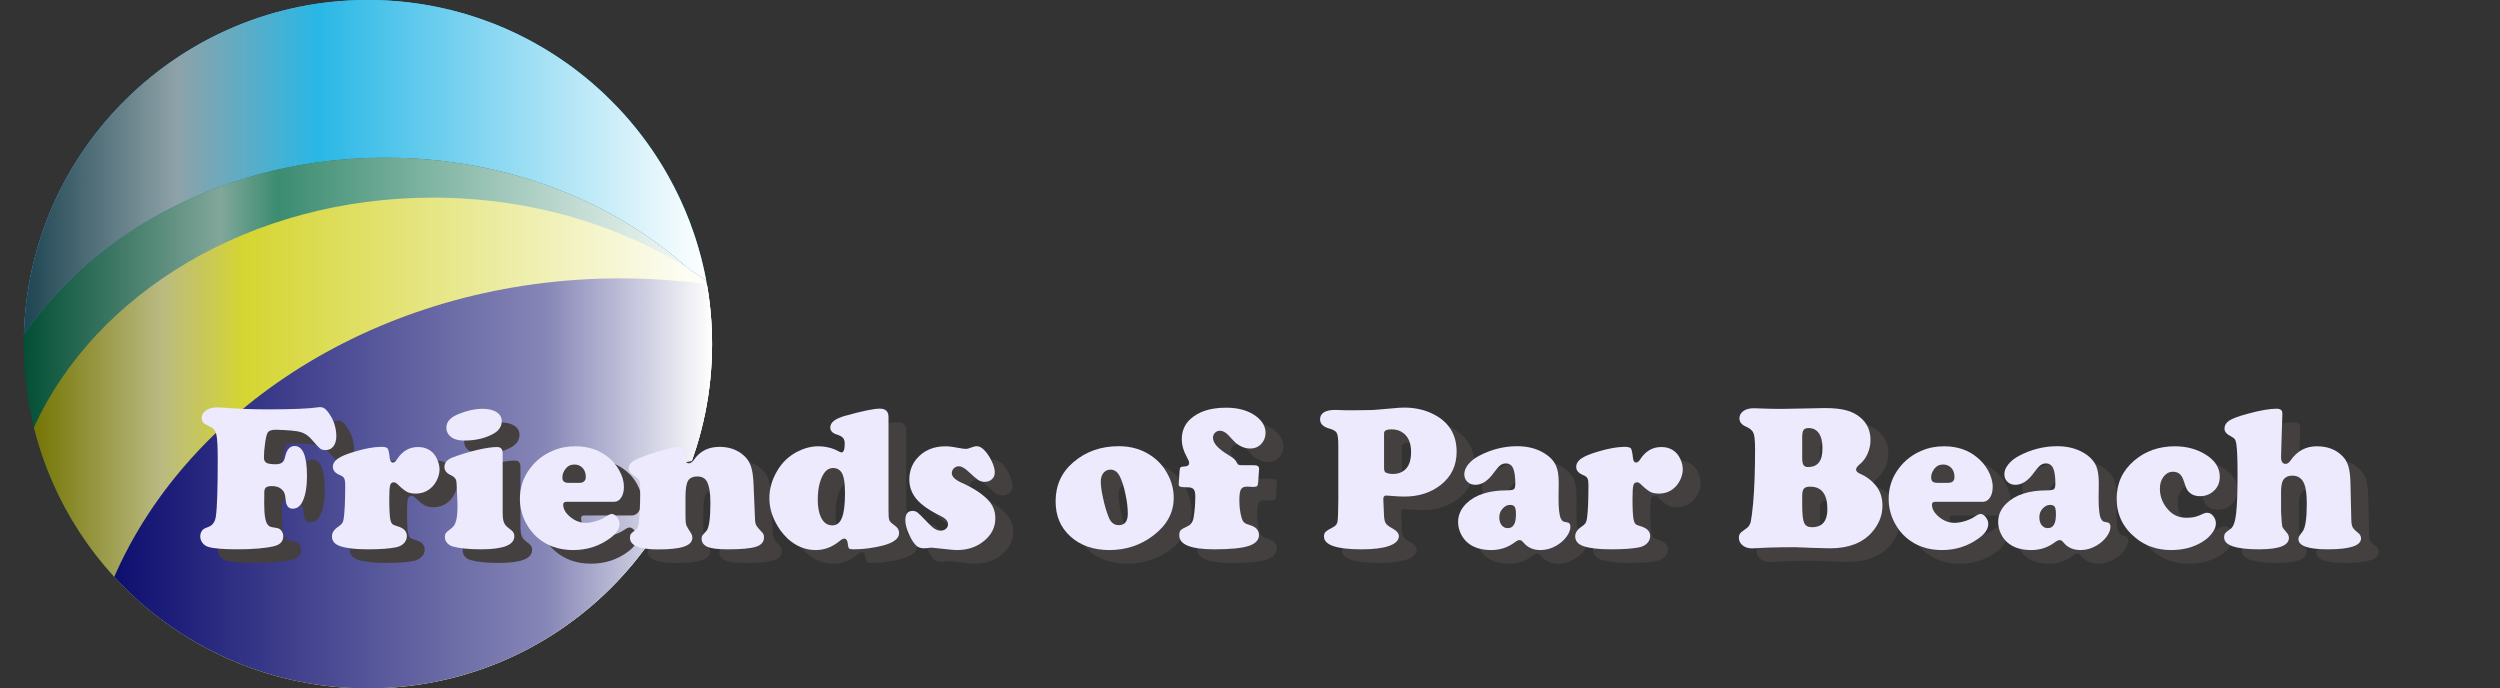 <svg xmlns="http://www.w3.org/2000/svg" width="902.43" height="248.48" viewBox="0 0 27006 7436" shape-rendering="geometricPrecision" image-rendering="optimizeQuality" fill-rule="evenodd" clip-rule="evenodd"><rect x="0" y="0" width="27006" height="7436" fill="#333333" stroke="none"/><defs><linearGradient id="3" gradientUnits="userSpaceOnUse" x1="257.64" x2="7628.69"><stop stop-color="#1e4552"/><stop offset=".224" stop-color="#8ea2a8"/><stop offset=".431" stop-color="#29b7e6"/><stop offset="1" stop-color="#fff"/></linearGradient><linearGradient id="2" gradientUnits="userSpaceOnUse" x1="1234.25" x2="7692.47"><stop stop-color="#0e0e70"/><stop offset=".722" stop-color="#8686b7"/><stop offset="1" stop-color="#fff"/></linearGradient><linearGradient id="0" gradientUnits="userSpaceOnUse" x1="256.29" x2="7692.47"><stop stop-color="#034f36"/><stop offset=".286" stop-color="#81a79a"/><stop offset=".369" stop-color="#3b8c71"/><stop offset="1" stop-color="#fff"/></linearGradient><linearGradient id="1" gradientUnits="userSpaceOnUse" x1="366.03" x2="7692.47"><stop stop-color="#757505"/><stop offset=".188" stop-color="#baba82"/><stop offset=".31" stop-color="#d5d532"/><stop offset="1" stop-color="#fff"/></linearGradient></defs><path d="m0 3165v-1 1m0-2l2-8-2 8m62-264h1-1m1 0v-1 1m0 0v-1 1m2-9v-1 1m1-5v-1 1m2-5v-1 1m0-2v-1 1m0-1h1-1m1 0v-1 1m-2 6v1-1m0 1h-1 1m-4 12v1-1m23-78v-1 1m1-3v-1 1m2-7v-1 1m1-5v-1 1m1-4h1-1m1 0v-1 1m0-1v-1 1m1-4v-1 1m-2 7v1-1m-2 8h-1 1m-1 0v1-1m-1 4v1-1m0 2l-1 1 1-1m28-90v-1 1m6-20h1-1m1 0v-1 1m0-1v-1 1m-1 1c-1 5-3 10-4 14l4-14m-6 21l-1 1 1-1m34-100v-1 1m0-1v-1 1m0-1h1-1m1 0v-1 1m1-3v-1 1m1-3v-1 1m-7 18v1-1m-1 4v1-1m0 1l-1 1 1-1m-1 1v1-1m30-79v-1 1m0-1v-1 1m1-4l1-1-1 1m1-2v-1 1m1-3v-1 1m1-2v-1 1m2-5v-1 1m4-11v-1 1m0-1l1-1-1 1m0 2l-1 1v1l1-2m-1 3l-1 1 1-1m-3 7l-1 2 1-2m-3 7v1-1m0 1l-1 1h1v-1m-2 4v1-1m0 1v1-1m0 1h-1 1m32-81v-1 1m0-1v-1 1m3-7v-1 1m0-1v-1 1m0-1h1-1m2-4v-1 1m1-2v-1 1m0-1h1-1m1 0v-1 1m0-2l1-1-1 1m4-8v-1 1m0-1v-1 1m-7 17v1-1m-1 4h-1 1m-1 1v1-1m-1 1v1-1m0 1v1-1m0 1l-1 1 1-1m35-83v-1h1v-1l-1 2m5-12v-1 1m1-1v-1 1m0-1v-1 1m0-1h1v-1l-1 1m1-2h1-1m1 0v-1 1m0-1v-1 1m1-2v-1 1m0-1v-1 1m0-1h1-1m1 0v-1 1m0-1v-1 1m0-1h1-1m1 0v-1 1m0-1v-1 1m-3 6v1-1m29-62v-1 1m4-8v-1 1m0-1v-1 1m1-2v-1 1m0-1l1-1-1 1m1-1v-1 1m3-7v-1 1m2-4v-1 1m-3 5v1-1m-5 12v1-1m0 1h-1 1m-1 0v1-1m0 1v1-1m0 1h-1 1m-1 0v1-1m50-101v-1 1m-12 23l-1 3 1-3m37-71v-1 1m3-7h1-1m1-1v-1 1m4-8v-1 1m0-1h1-1m1 0v-1 1m0-1v-1 1m2-4l1-1-1 1m1-1v-1 1m0-1l1-1-1 1m1-2l1-1-1 1m1-2h1-1m1 0v-1 1m0-1v-1 1m0-1h1-1m1 0v-1 1m-7 13h-1 1m-2 4h-1 1m-1 0v1-1m0 1v1-1m38-69v-1 1m4-9h1-1m1-1v-1 1m0-1h1-1m1-1v-1 1m0-1h1-1m5-7v-1 1m2-5h1-1m1 0v-1 1m1-2v-1 1m0-1l1-1-1 1m-2 3v1-1m-1 3l-1 1 1-1m-2 4h-1 1m-1 1v1-1m0 1h-1 1m-1 2h-1 1m-1 0v1-1m-3 6v1-1m0 1h-1 1m-1 0v1-1m0 1l-1 1 1-1m-1 1v1-1m0 1l-1 1 1-1m53-93h1-1m1 0v-1 1m3-7h1-1m1 0v-1 1m0-1l1-1-1 1m-9 16l-1 1 1-1m-2 2v1-1m-1 2v1-1m-2 3v1-1m42-69l1-1-1 1m9-14l1-1-1 1m1-1v-1 1m4-7v-1 1m0-1h1-1m2-1h-1 1m-4 6h-1 1m-1 1v1-1m0 1h-1 1m-3 3v1-1m-1 2v1-1m-1 2v1-1m-2 2v1-1m0 2h-1 1m-1 0v1-1m-1 2v1-1m49-76v-1 1m0-1h1-1m1 0v-1 1m1-2v-1 1m0-1h1-1m1-1v-1 1m1-1v-1 1m1-1v-1 1m0-1v-1 1m1-1v-1 1m0-1l1-1-1 1m1-1v-1 1m3-5h1-1m1 0v-1 1m0-1v-1 1m1-1v-1 1m1-1v-1 1m0-1v-1h1v-1l-1 2m2-2v-1 1m0-1l1-1-1 1m1-1v-1 1m0-1l1-1-1 1m30-43v-1 1m0-1l1-1-1 1m1-1v-1 1m0-1h1-1m1 0v-1 1m0-1h1-1m1 0v-1 1m0-1v-1 1m0-1h1-1m1 0v-1 1m2-4h1-1m1 0v-1 1m1-3h1-1m1 0v-1h1-1v1m1-1v-1 1m0-2h1-1m1 0v-1 1m0-1h1-1m1 0v-1 1m1-2v-1 1m1-2v-1 1m0-1h1-1m2-1v-1 1m1-2v-1 1m0-1l1-1v1h-1m35-49h1-1m1 0v-1 1m4-6l-1 1 1-1m0 0v-1h1l-1 1m4-6h1-1m1 0v-1 1m0-1l1-1v-1h1v-1h1l-3 3m3-3v-1 1m2-4l1-1-1 1m1-1v-1 1m0-1h1-1m1 0v-1 1m1-2v-1 1m0-1h1-1m1 0v-1 1m0-1h1-1m1 0v-1 1m0-1l1-1-1 1m-11 16h-1v1l1-1m-1 1l-1 1 1-1m-4 5l-1 1 1-1m-1 1v1l-1 1 1-2m-1 3h-1 1m68-91v-1 1m0-1h1-1m1 0v-1 1m0-1l1-1-1 1m1-1v-1 1m0-1h1-1m1 0v-1 1m0-1l1-1-1 1m1-1l1-1-1 1m1-1v-1 1m-12 15v1-1m-2 3v1-1m-1 2h-1 1m-1 1h-1 1m51-66h1v-1l-1 1m2-3h1l1-1-2 1m3-2v-1 1m1-2l1-1-1 1m2-2v-1 1m10-13v1-1m-1 1v1-1m-3 4v1-1m0 1h-1 1m-2 1v1-1m-1 1v1l-1 1 1-2m-1 2v1-1m-1 1l-1 1 1-1m-1 2l-1 1 1-1m-5 5l-1 1 1-1m-1 3h-1 1m-2 1v1-1m0 1h-1 1m-2 3h-1 1m60-74l-1 1v1l1-2m5-5v-1 1m2-3v-1 1m0-1h1-1m3-2v-1 1m1-2v-1 1m2-2v-1 1m0-1h1-1m1-1h1-1m2-2l1-1-1 1m1-1v-1 1m0-1h1-1m-19 23v1-1m60-69v-1h1l-1 1m8-9h-1 1m0 0v-1h1l-1 1m1-1v-1h1l-1 1m2-2v-1h1l-1 1m8-9v-1 1m0-1h1-1m-1 2h-1 1m-1 0v1-1m-1 2l-1 1 1-1m-1 1l-1 1 1-1m-2 3h-1 1m-3 2v1-1m-3 4l-1 1 1-1m-1 1l-1 1 1-1m-1 1v1-1m0 1h-1 1m-1 1h-1 1m-1 1h-1 1m-1 1h-1 1m-1 0v1-1m-1 2l-1 1 1-1m-3 4h-1 1m64-71v-1 1m4-5h1-1m4-4l1-1-1 1m1-1l1-1-1 1m7-8h1-1m1 0v-1 1m1-1h-1 1m-5 5h-1 1m-1 1h-1 1m-1 0v1-1m0 1h-1 1m-1 0v1-1m-3 4l-1 1 1-1m-1 1l-1 1 1-1m-6 7h-1 1m-1 0v1-1m0 1h-1 1m54-58h1-1m1 0v-1 1m0-1h1-1m1 0v-1 1m0-1h1-1m1 0v-1 1m2-2v-1 1m2-3h1-1m2-2h1-1m1 0v-1 1m0-1h1-1m1 0v-1 1m1-2h1-1m1-1l1-1-1 1m1-1h1-1m2-1v-1 1m1-2l1-1-1 1m2-2h1v-1 1h-1m2-2l-1 1 1-1m1-1l1-1-1 1m1-1l1-1-1 1m2-2l1-1-1 1m1-1l1-1-1 1m-19 20h-1 1m54-55l1-1-1 1m1-1l1-1-1 1m1-1l1-1-1 1m1-1l1-1-1 1m1-1h1-1m1 0v-1 1m12-13h1-1m5-4h-1v1h-1v1l2-2m-5 5h-1 1m-3 2l-1 1 1-1m-1 1v1-1m-1 1v1-1m0 1h-1 1m-1 1h-1 1m-1 1h-1 1m-2 1l-1 1 1-1m56-54h1-1m1 0v-1 1m0-1h1v-1l-1 1m1-1h1-1m3-2v-1 1m0-1h1-1m1 0v-1 1m2-2l1-1-1 1m2-2h-1 1m0 0l1-1-1 1m1-1l1-1-1 1m3-3h1v-1l-1 1m1-1h1-1m3-2v-1 1m0-1h1-1m1 0v-1 1m7-7l1-1-1 1m3-2v-1 1m1-2v1-1m-1 2h-1 1m-1 0v1-1m-3 3l-1 1 1-1m-1 1l-1 1 1-1m-1 1h-1 1m-2 1v1-1m-1 1v1-1m-2 3h-1 1m-1 0v1-1m0 1h-1v1l1-1m-4 3v1-1m0 1h-1 1m-4 3l-1 1 1-1m57-52v-1 1m0-1h1-1m1 0l1-1-1 1m3-2v-1l-1 1h1m0-1h1-1m1 0v-1 1m0-1h1v-1l-1 1m2-1l1-1v-1l-1 2m2-2l1-1-1 1m1-1l1-1-1 1m1-1l1-1-1 1m1-1l1-1-1 1m2-2h1-1m1-1h1-1m1 0v-1h1v-1l-1 1v1m1-2h1-1m3-2v-1 1m2-2h1-1m2-2h1-1m1 0v-1 1m0-1h1-1m1-1h1-1m-6 6l-1 1 1-1m-21 19h-1 1m67-59l1-1-1 1m5-4v-1h1l-1 1m10-9l1-1v1h-1m1-1h1-1m1 0v-1 1m0-1l3-2-3 2m3-2l1-1-1 1m1-1l2-2-2 2m2-2h1-1m1 0l2-2-2 2m4-3v-1 1m45-38h1-1m1 0v-1 1m0-1h1-1m1 0v-1 1m0-1h1-1m1-1h1-1m1 0v-1 1m2-2h1-1m1 0v-1 1m0-1h1-1m1 0l1-1-1 1m1-2h1-1m1 0l1-1-1 1m2-2h1-1m1 0l1-1-1 1m1-1l2-2-2 2m2-2h1v-1h1l-2 1m3-2l1-1-1 1m1-1l1-1-1 1m1-1h1-1m45-35v-1 1m3-3h1-1m3-2h1-1m1-1h1-1m1 0v-1 1m1-1v-1 1m3-2v-1h1v-1l-1 2m7-6h1-1m1-1h1-1m1-1h1-1m1 0l1-1-1 1m5-4l1-1-1 1m1-1l1-1-1 1m44-33h1-1m1-1h1-1m4-3h1-1m1 0l1-1-1 1m2-1v-1 1m1-1v-1 1m6-5h1-1m2-1l1-1-1 1m1-1h1-1m1 0v-1 1m1-1v-1h1l1-1h1l-3 2m-17 12l-1 1 1-1m66-47v-1 1m3-2v-1 1m1-1l1-1-1 1m1-1h1-1m1-1h1-1m1 0v-1 1m0-1h1-1m1 0h1-1m1 0l1-1h-1v1m1-1v-1 1m0-1h1-1m1 0h1-1m1-1h1-1m1-1h1-1m1 0l1-1-1 1m1-1h1-1m1 0v-1 1m1-2h1-1m1 0h1-1m1 0v-1 1m0-1h1-1m1 0v-1 1m2-2h1-1m8-5l1-1-1 1m-1 1h-1 1m-5 3h-1 1m48-33h1-1m1 0v-1 1m0-1h1-1m1 0h1-1m1 0v-1 1m0-1h1-1m1 0v-1 1m0-1h1-1m23-14h-1 1m-2 1h-1 1m-7 4v1h-1l-1 1 2-2m58-38h1-1m1 0h1-1m2-1l1-1-1 1m2-2h1-1m2 0v-1 1m0-1h1-1m3-2h1-1m1 0h1-1m1-1h1-1m1 0l1-1-1 1m1-1h1-1m1-1h1-1m4-2l1-1-1 1m1-1h1-1m1 0l1-1-1 1m1-1h1-1m1-1h1-1m8-4v-1 1m0-1h1-1m1 0l1-1-1 1m-27 17h-1 1m146-88h1-1m1 0v-1 1m0-1h1-1m1 0h1-1m1 0v-1 1m0-1h1-1m1 0v-1 1m0-1h1-1m1 0h1-1m1 0l1-1-1 1m1-1h1-1m1 0v-1 1m0-1h1-1m1 0h1-1m1 0v-1 1m0-1h1-1m5-3v1-1m7-3l1-1-1 1m11-7v1-1m-3 2l-1 1 1-1m-5 3h-1 1m-1 0v1-1m0 1h-1 1m-2 1h-1 1m-5 3h-1 1m62-35h1-1m1 0l1-1-1 1m2-1l1-1-1 1m3-2h1-1m1 0v-1 1m0-1h1-1m5-2h1-1m1 0v-1 1m0-1h1-1m1 0l1-1-1 1m1-1h1-1m1 0l1-1-1 1m1-1h1-1m1 0l1-1-1 1m4-2v-1 1m0-1h1-1m7-3h1v-1l-1 1m1-1h1-1m1 0h1-1m1 0v-1 1m0-1h1-1m-10 6h-1 1m-1 0l-1 1 1-1m57-29l1-1-1 1m1-1h1-1m1 0l1-1-1 1m1-1h1-1m1 0v-1 1m0-1h1-1m1 0h1-1m1 0v-1 1m0-1h1-1m1 0h1-1m1 0v-1 1m0-1h1-1m1 0h1-1m1 0v-1 1m0-1h1-1m17-8h-1 1m-1 1h-1 1m-4 1v1-1m0 1h-1l-1 1h-1-1l4-1m-7 3h-1 1m68-33h1-1m1 0v-1 1m14-7l1-1-1 1m2-1h1-1m1 0v-1 1m2-2h1-1m5-2h1-1m1 0l1-1-1 1m8-4h1-1m1 0v-1 1m-4 1v1-1m-3 2h-1 1m-3 1h-1 1m-3 1v1-1m-5 3h-1 1m-6 2v1-1m-1 1l-1 1 1-1m-7 4h-1 1m74-35h1-1m1 0h1-1m1 0v-1 1m0-1h1-1m1 0h1-1m1 0v-1 1m4-2l1-1-1 1m11-5h1-1m1-1h1-1m2 0v-1 1m0-1h1-1m3-1h1-1m2-1h1-1m7-3h1-1m-3 2h-1 1m-2 0v1-1m0 1h-1 1m-15 6h-1 1m-1 1h-1-1 2m-8 3h-1 1m161-67l1-1-1 1m1-1h1-1m1 0h1-1m1 0v-1 1m0-1h1-1m8-2v-1h1l-1 1m7-3l1-1-1 1m1-1h1-1m10-3v-1 1m0-1h1-1m1 0h1-1m5-2h1-1m0 0l-1 1 1-1m-2 1h-1 1m-11 4h-1 1m77-28v-1 1m0-1h1-1m20-6v-1 1m0-1h1-1m1 0h1-1m-2 1h-1 1m-1 0l-1 1 1-1m-10 4h-1 1m-8 3h-1 1m-2 0l-1 1 1-1m-2 1h-1 1m-1 0v1-1m-1 1h-1 1m81-28v-1 1m1-1h1-1m1 0h1-1m2-1h1-1m2 0l1-1-1 1m3-1l1-1-1 1m1-1h1-1m1 0h1-1m3-1h1-1m2-1h1-1m1 0h1-1m4-1l1-1-1 1m1-1h1-1m13-4h1-1m0 0l-1 1 1-1m-6 2h-1 1m-1 0v1-1m-3 1v1-1m-1 1h-1 1m-5 1v1-1m77-24h1-1m13-4h1-1m9-3h1-1m1 0h1-1m1 0h1-1m1 0l1-1-1 1m1-1h1-1m1 0h1-1m1 0h1-1m1 0v-1 1m0-1h1-1m-7 3h-1 1m-7 2h-1 1m-3 1h-1 1m-6 1h-1 1m-2 1h-1 1m-2 1h-1 1m-4 1h-1 1m-3 0v1h-1-1l2-1m80-23h1-1m1 0h1-1m1 0v-1 1m0-1h1-1m2 0h1-1m4-1h1-1m21-6h-1 1m-2 1h-1 1m-9 2h-1 1m-2 1h-1 1m-2 0h-1 1m-2 1h-1 1m-2 0h-1 1m-3 1h-1l-1 1 2-1m80-21h1-1m1 0v-1 1m0-1h1-1m3 0h1-1m1 0v-1 1m0-1h1-1m10-2l-4 1 4-1m-4 1h-1 1m-7 2h-1 1m-1 0h-1 1m89-21v-1 1m0-1h1-1m14-3v1-1m-10 3h-1 1m-1 0h-1 1m-4 1h-1 1m104-22h-1 1m878-68h1-1m9 0h1 1 3l2 1-7-1m9 1h1 1 1 1-6 2m10 0h1-1m-1 0h-1 1m-1 0h-1 1m-1 0h-1 1m-21-1h-1 1m-1 0h-1 1m69 4h1-1m1 0h1-1m1 0h1-1m1 0h1-1m1 0h1 1 1 1 1 1-6m20 1h1 1-3 1m9 1h-1 1m11 0h1-1m1 0h1-1m1 0v1-1m-14 0l-1-1 1 1m-1-1h-1 1m-1 0h-1 1m-1 0h-2 2m-7 0l-12-1 12 1m69 5h1-1m1 0h1-1m1 0h1-1m1 0h1-1m1 0h1-1m1 0l1 1-1-1m1 1h1-1m1 0h1-1m4 0h1-1m1 0h1-1m2 0h1-1m2 0h1-1m1 0v1-1m0 1h1-1m10 0h-1 1m-1 0h-1 1m-3 0h-1 1m161 18h1-1m1 0h1 1-1-1m5 1h1-1m1 0h1-1m7 1h1-1m1 0h1-1m1 0h1-1m3 1h1-1m3 0h1-1m1 0h1-1m1 0h1-1m1 0v1-1m0 1h1-1m1 0h1-1m3 0h-1 1m-11-1v-1 1m-6-1h-1 1m-7-1h-1 1m-5-1h-1 1m-4 0v-1 1m80 11h1-1m1 0h1-1m1 0h1-1m2 1h1-1m3 0l3 1v-1 1l-3-1m13 2h1-1m-4 0v-1 1m-5-1h-1 1m-7-1h-1 1m300 59l1 1-1-1m1 1h1-1m2 0h1-1m8 2h1-1m1 0l1 1-1-1m3 1h1-1m3 1h1-1m1 0h1-1m2 1h1 1-2m15 3h1-1m1 0v1-1m-5-1h-1 1m-1 0h-1 1m-1 0h-1 1m-1 0l-1-1h1v1m-1-1l-3-1 3 1m-7-1l-1-1 1 1m-4-1v-1 1m-8-2l-1-1 1 1m-2-1h-1 1m-4-1h-1 1m76 19v1-1m0 1h1-1m7 1l1 1-1-1m10 3h1-1m11 3h1-1m2 0v1-1m4 2h1 1-1-1m2 0h1-1m2 1h1 1-2m-15-4l-1-1 1 1m-6-2h-1 1m-1 0h-1 1m-1-1h-1 1m-2 0h-1 1m-2-1h-1 1m-1 0h-1 1m-1 0h-1 1m-2-1h-1 1m-3 0l-1-1 1 1m79 21v1-1m0 1h1-1m1 0h1-1m1 0h1-1m1 0v1-1m0 1h1-1m1 0h1-1m1 0h1-1m1 0l1 1-1-1m8 3h1-1m16 4l1 1-1-1m6 2l1 1-1-1m6 2h1-1m1 0l1 1-1-1m-8-2h-1 1m-2-1h-1 1m-1 0h-1 1m-8-2h-1 1m-2-1h-1 1m-2 0v-1 1m0-1h-1 1m-1 0h-1 1m-1 0h-1 1m-1 0l-1-1 1 1m-3-1h-1 1m-1 0v-1 1m-3-1l-1-1 1 1m80 24h1-1m1 0l1 1-1-1m13 4v1-1m0 1h1-1m1 0h1-1m12 4h1-1m-4-2h-1 1m-4-1h-1 1m-2 0v-1 1m-5-2h-1 1m-3-1h-1 1m-5-2h-1 1m-8-2h-1 1m92 30l1 1-1-1m8 3h1-1m16 6h1-1m1 0h1-1m-4-1h-1 1m-1-1h-1 1m-3-1h-1 1m-2-1h-1 1m-2 0h-1 1m-1 0v-1 1m0-1h-1 1m-2 0h-1 1m-3-1h-1 1m-3-1l-1-1 1 1m-2-1h-1 1m-1 0l-1-1 1 1m-3-1l-1-1 1 1m-3-2h-1 1m426 178l1 1-1-1m7 4h1-1m3 1h1v1h1l1 1h1l1 1h1 1v1h1 1v1h1 1v1h1l1 1h1 1v1h1l-16-8m17 9h1l1 1-2-1m2 1h1-1m1 0h1-1m2 1h1-1m0 0h-1 1m-5-2v-1h-1l1 1m-17-9h-1 1m-1 0l-1-1 1 1m-3-2h-1 1m74 38h1-1m2 1h1-1m4 2h1-1m1 0v1-1m0 1h1-1m4 1v1-1m1 1l1 1-1-1m2 1h1-1m1 0v1-1m1 1l1 1-1-1m1 1h1-1m1 0l1 1-1-1m1 1h1-1m1 0l1 1-1-1m1 1h1-1m1 0l1 1h-1v-1m3 2h1-1m2 1h1-1m1 0v1-1m-3-1h-1v-1h-1l2 1m65 35v1-1m8 5h1-1m1 0v1-1m0 1h1-1m1 0h1-1m1 0v1-1m0 1h1-1m-9-6h-1-1 2m-12-6h-1 1m75 42v1-1m12 8h1-1m0 0v-1 1m0-1h-1 1m-1 0h-1 1m-10-6h-1 1m-1-1h-1 1m-1 0h-1 1m-1-1h-1 1m-1 0l-1-1 1 1m-2-1l-1-1 1 1m-2-1v-1 1m116 70l1 1-1-1m1 1h1-1m2 1h1-1m2 1l1 1-1-1m1 1h1-1m1 0v1-1m2 1v1-1m1 2h1-1m2 1h1-1m6 3v1-1m0 1h1-1m3 1v1-1m0 1h1-1m1 0l1 1-1-1m10 6l1 1h-1v-1m1 1h1-1m1 0v1-1m0 1h1-1m1 0l1 1-1-1m1 1h1-1m-7-5h-1 1m-11-7h-1 1m-1 0l-1-1 1 1m-1-1h-1 1m-1-1h-1 1m-1 0l-1-1 1 1m-4-2v-1 1m130 86h1v1h1v1l-2-2m3 2l1 1-1-1m2 1v1-1m2 2h1-1m2 1l1 1-1-1m3 2l1 1-1-1m2 1v1-1m-15-9v-1 1m-1-1v-1 1m-3-2v-1 1m67 47v1-1m2 1v1-1m0 1h1-1m1 0v1-1m2 1v1-1m1 1v1-1m1 1l1 1-1-1m7 6h1-1m1 0l1 1-1-1m2 1v1-1m3 2v1-1m1 1v1-1m0 1h1-1m52 38v1-1m1 2h1-1m3 2h1-1m1 0v1-1m0 1h1-1m1 1h1-1m1 0h1-1m1 1h1-1m1 0v1-1m1 1v1-1m0 1h1-1m2 1l1 1-1-1m2 1v1-1m0 1h1-1m-12-9v-1 1m-3-3l-1-1 1 1m-1-1h-1 1m-1 0v-1 1m-1-2h-1 1m-1-1h-1 1m69 55h1-1m1 0v1-1m0 1h1-1m1 0v1-1m0 1h1-1m2 1l1 1-1-1m3 3h1-1m4 3h1-1m4 3h1-1m1 0v1-1m-5-4h-1 1m-2-1h-1 1m-9-7v-1 1m62 50v1-1m5 4v1-1m1 1v1-1m5 5l-1-1 1 1m-9-8h-1v-1l1 1m59 51h1-1m2 1v1-1m0 1h1-1m1 0l1 1h-1v-1m1 2h1-1m1 0l1 1-1-1m8 7h-1v-1l1 1m-2-1v-1h-1v-1l1 2m-2-2v-1h-1 1v1m40 35v1-1m0 1h1-1m1 0v1-1m0 1h1-1m1 0v1-1m0 1h1-1m20 18v-1 1m-1-2h-1 1m-1-1h-1 1m-7-6h-1 1m-1-1h-1 1m-2-1v-1 1m-1-1v-1 1m-3-3" fill="#74787a"/><path d="m7629 3030c-62-43-125-85-189-125-823-741-1987-1203-3278-1203-1666 0-3121 770-3904 1917 52-2008 1696-3619 3716-3619 1819 0 3332 1305 3655 3030" fill="#3cf"/><path d="m7629 3030c-62-43-125-85-189-125-823-741-1987-1203-3278-1203-1666 0-3121 770-3904 1917 4-154 17-305 39-454 1-3 1-6 2-9 3-26 8-51 12-76 1-5 2-10 3-15 4-23 8-45 12-68 2-7 3-15 5-23 4-21 9-43 14-64 2-9 3-17 5-25 5-21 10-41 15-62 2-9 4-18 7-27 5-20 10-39 15-59 3-9 6-19 8-29 6-19 11-38 17-56 3-11 6-21 9-31 6-18 11-36 17-54 4-11 7-22 11-33 6-17 12-34 18-52 4-11 8-22 12-33 6-17 12-34 19-51 4-11 8-22 12-33 7-17 14-33 20-49 5-12 9-23 14-35 7-16 14-32 21-48 5-11 10-23 15-34 7-16 14-31 21-47 6-11 11-23 17-34 7-16 14-31 22-46 6-12 11-23 17-35 8-15 16-30 23-45 6-11 12-22 18-34 8-15 17-29 25-44 6-11 12-22 19-33 8-15 17-30 25-44 7-11 13-22 20-33 8-15 17-29 26-43 7-11 13-22 20-33 9-14 18-28 28-42 7-11 14-22 21-32 9-14 18-28 28-41 7-11 15-22 22-33 10-13 19-26 29-39 7-11 15-22 23-33 10-13 20-26 29-39 8-10 17-21 25-31 10-13 20-26 30-38 8-11 17-21 25-32 10-12 20-24 30-36 9-11 18-21 27-32 10-12 21-24 31-36 9-10 18-20 27-30 11-12 22-24 32-35 10-10 19-20 28-30 11-12 22-23 33-35 9-9 19-19 29-29 11-11 22-22 33-33 10-10 20-20 30-29 11-11 22-22 34-33 10-9 20-19 30-28 11-10 23-21 35-32 10-9 20-18 31-27 12-10 23-20 35-31 11-9 22-18 33-27 11-10 23-20 35-29 11-9 22-18 33-27 12-9 24-19 36-28 11-9 23-18 34-27 12-9 24-18 36-27 12-8 24-17 36-25 12-9 24-18 36-27 12-8 24-16 36-24 12-9 25-17 38-26 12-8 24-16 36-24 13-8 25-16 38-24 12-8 25-16 37-23 13-8 26-16 39-24 12-8 25-15 37-22 13-8 26-16 39-23 13-7 26-15 39-22 13-7 26-14 39-21 13-7 26-14 40-21 13-7 26-14 39-21 14-6 27-13 40-19 14-7 27-14 41-20 13-6 27-13 40-19 14-6 27-12 41-19 14-6 27-12 41-18 14-6 27-12 41-17 14-6 28-12 42-18 14-5 28-11 41-16 15-6 29-11 43-16 14-6 28-11 42-16 14-5 29-10 43-15 14-5 28-10 42-15 15-5 30-9 45-14 13-5 27-9 41-13 15-5 30-9 45-14 14-4 28-8 43-12 15-4 30-8 45-12 14-4 28-8 42-12 16-4 32-7 47-11 14-4 28-7 42-10 16-4 32-7 47-10 15-4 29-7 43-10 15-3 31-6 46-8 15-3 30-6 45-9 16-3 32-5 48-8 14-2 28-5 42-7 17-2 34-4 50-7 15-2 29-4 43-6 17-2 34-4 51-5 14-2 27-4 41-5 18-2 36-3 55-5 13-1 26-2 39-3 17-2 35-3 53-4 14-1 27-2 41-2 19-1 38-2 58-2 12-1 24-1 36-2 32-1 64-1 95-1 31 0 61 0 91 1 10 0 20 1 30 1 20 1 40 1 61 2 11 1 23 2 35 2 18 1 36 3 55 4 12 1 24 2 37 3 17 1 35 3 52 4 13 2 25 3 38 4 17 2 35 4 52 6 12 2 24 3 36 5 19 2 37 5 55 7 11 2 22 4 33 5 20 3 40 7 60 10 9 2 18 3 28 5 28 5 57 10 85 16 6 1 12 3 18 4 22 5 45 10 67 15 11 2 22 5 33 8 18 4 35 8 52 12 12 3 24 7 36 10 16 4 32 8 48 13 13 3 25 7 38 10 15 5 30 9 46 14 12 4 24 8 37 12 15 4 31 10 46 15 12 4 24 8 36 12 16 5 31 10 46 16 12 4 24 8 36 13 16 6 33 12 49 18 11 4 21 8 31 12 26 10 51 21 77 32 11 4 21 9 32 13 15 7 31 14 46 21 12 5 25 11 37 17 13 6 27 12 40 18 13 6 25 13 38 19 13 6 26 13 38 19 13 6 26 13 39 20 12 6 24 12 36 19 13 7 26 14 39 21 12 6 24 13 35 20 13 7 26 14 39 22 11 6 22 13 33 19 14 8 27 16 40 24 9 6 18 11 27 17 33 20 65 41 98 63 4 2 8 5 12 8 14 10 29 20 43 30 9 6 17 11 26 17 14 10 27 20 41 30 9 7 18 13 27 19 13 11 27 21 40 31 9 7 17 13 26 20 13 10 27 21 40 32 8 6 17 12 25 19 13 11 27 22 41 34 7 6 14 12 21 17 14 13 28 25 42 37 6 5 11 9 16 14 72 63 141 130 208 199 3 3 7 6 10 10 14 15 29 30 43 45 5 5 9 10 14 15 14 15 27 30 41 45l14 16c13 15 27 31 40 46l12 15c14 16 28 33 41 49l9 11c80 99 156 203 226 311l1 2c13 20 26 40 39 61l5 8c12 20 24 40 36 60l6 10c12 20 24 41 35 61l4 7c90 160 168 327 234 500l1 4c9 24 18 48 26 72l2 5c9 24 17 49 25 73l1 2c50 153 91 311 121 472" fill="url(#3)"/><path d="m4162 1702c1400 0 2650 543 3479 1396 34 201 51 409 51 620 0 2054-1664 3718-3718 3718-2053 0-3718-1664-3718-3718 0-33 1-66 2-100 783-1146 2238-1916 3904-1916" fill="url(#0)"/><path d="m4675 2135c1124 0 2154 336 2954 895 41 223 63 453 63 688 0 2054-1664 3718-3718 3718-1743 0-3206-1200-3608-2819 662-1451 2342-2482 4309-2482" fill="url(#1)"/><path d="m6703 3007c318 0 629 21 933 63 37 210 56 427 56 648 0 2054-1664 3718-3718 3718-1084 0-2060-464-2740-1205 822-1882 2960-3224 5469-3224" fill="url(#2)"/><g fill-rule="nonzero"><g fill="#454040"><path d="m3173 4789c-51 0-82 13-93 38-9 19-18 56-25 112-8 55-12 106-12 151 0 27 9 46 27 56 17 10 50 16 98 16 32 0 56-6 71-18 16-12 27-31 32-59 17-80 51-120 103-120 89 0 134 107 134 320 0 135-19 235-58 298-24 39-56 58-97 58-43 0-68-28-74-86-4-37-8-64-14-79-5-16-16-30-31-44-24-22-59-34-105-34-33 0-55 6-67 18-12 11-17 34-15 67 0 5-1 39-1 101 0 127 13 204 39 232 9 11 18 18 27 21 9 3 33 8 72 14 19 3 35 12 48 29 13 17 20 36 20 59 0 56-33 92-99 108-95 22-228 34-400 34-151 0-254-9-311-27-26-7-47-22-63-43-16-22-24-45-24-70 0-32 12-59 35-78 6-5 26-14 60-28 41-16 66-53 74-112 13-89 20-294 20-614 0-138-5-228-15-269-9-41-32-69-69-85-36-16-60-30-72-42-11-12-16-30-16-52 0-33 15-59 47-81 31-21 70-32 116-32 29 0 72 2 128 6 119 10 262 15 428 15 265 0 443-8 536-22 12-2 21-3 28-3 25 0 50 15 73 44 65 82 97 173 97 272 0 45-11 82-32 109-21 26-49 40-83 40-26 0-45-5-58-15-13-11-47-46-101-108-33-38-73-63-119-74-46-12-133-20-259-23"/><path d="m4309 4974c39 0 62 5 71 17 8 10 16 46 22 105 4 32 15 48 34 48 15 0 29-11 42-32 58-91 135-137 229-137 66 0 121 22 163 65 21 21 37 48 51 82 13 32 19 65 19 95 0 35-8 70-24 106-16 36-37 66-62 89-47 45-104 67-172 67-38 0-69-6-94-20-25-13-58-39-99-79-16-16-30-24-43-24-20 0-34 12-40 35-6 23-9 71-9 145 0 110 4 186 12 226 5 22 12 37 21 46 9 8 29 16 59 25 66 20 99 54 99 103 0 30-11 56-32 78-22 23-50 37-85 45-70 15-173 22-309 22-129 0-227-12-295-34-59-21-89-56-89-106 0-38 21-72 65-102 21-14 36-27 44-38 8-11 14-27 17-47 11-66 17-189 17-369 0-33-3-57-11-71-7-14-22-26-44-34-52-21-77-50-77-89 0-35 18-65 53-90 36-25 96-51 180-76 113-33 208-50 287-51"/><path d="m5622 5043v637c0 50 4 87 14 110 9 24 27 45 55 65 23 16 38 30 45 41 8 11 12 26 12 44 0 94-119 141-358 141-129 0-231-10-306-31-26-7-46-20-62-38-16-18-24-39-24-63 0-19 4-35 12-46 9-10 29-28 62-52 22-17 39-45 48-82 10-38 14-95 14-170 0-24-1-70-5-136-3-66-5-104-7-115-4-30-25-53-61-69-45-20-68-49-68-88 0-46 30-80 89-103 82-32 169-58 263-80 93-22 165-33 217-33 40 0 60 23 60 68m-217-480c64 0 114 12 151 36 37 24 56 55 56 96 0 56-28 100-84 133-89 52-197 78-324 78-53 0-95-10-127-31-42-26-63-62-63-109 0-63 45-112 135-148 91-37 176-55 256-55"/><path d="m6825 5568h-515c-22 0-33 10-33 30 0 47 25 92 77 134 51 42 107 63 166 63 35 0 74-7 116-20 43-14 79-31 106-50 25-18 45-27 59-27 19 0 38 12 56 36 18 23 28 47 28 72 0 52-33 103-99 152-116 87-250 131-402 131-153 0-282-45-386-134-50-44-92-97-125-159-43-83-64-169-64-261 0-123 37-233 111-331 64-85 146-148 246-189 74-32 155-48 242-48 139 0 257 40 354 119 49 39 88 86 118 140 35 61 52 121 52 180 0 47-10 86-30 117-19 30-45 45-77 45m-486-205h111c46 0 70-22 70-65 0-39-12-71-34-96-23-25-52-37-89-37-41 0-73 16-97 48-22 30-32 60-32 91 0 22 5 37 16 46 10 9 28 13 55 13"/><path d="m8332 5372l16 385c1 30 6 51 14 65 7 14 30 41 67 80 11 12 16 28 16 50 0 48-28 82-86 100-58 19-161 29-309 29-101 0-172-9-214-27-43-18-65-47-65-88 0-15 3-26 7-32 4-7 19-24 44-52 29-30 44-132 44-306 0-101-12-176-36-224-19-39-53-58-105-58-49 0-82 16-101 47-18 32-27 88-27 171v217c0 43 3 73 8 89 6 16 24 47 54 93 9 13 12 28 12 45 0 43-29 75-89 95-60 21-154 31-281 31-203 0-304-42-304-126 0-17 3-31 9-40 6-9 21-22 44-39 19-14 31-30 36-48 6-18 10-61 15-132 5-83 7-170 7-262 0-50-4-83-11-99-8-15-30-35-66-57-32-20-47-44-47-73 0-29 12-53 38-71 26-19 78-43 158-71 70-25 137-46 202-63 65-18 110-26 134-26 22 0 40 8 55 24 15 16 23 35 23 57 0 2-1 12-1 28-1 5-1 11-1 15 0 35 14 52 44 52 17 0 35-13 55-41 63-91 154-136 274-136 93 0 171 24 237 72 46 35 78 75 96 122 19 46 30 114 34 204"/><path d="m9790 4651v1000c0 57 2 94 7 110 5 16 18 32 40 47 26 18 44 34 53 48 9 14 14 31 14 51 0 58-59 103-177 133-105 27-211 41-317 41-24 0-39-4-46-10-7-8-11-24-14-51-3-37-17-55-39-55-12 0-32 11-58 33-75 60-157 91-249 91-113 0-215-42-306-127-53-50-96-108-129-174-44-85-66-172-66-259 0-103 29-203 86-299 52-88 124-156 214-203 77-40 152-60 225-60 85 0 161 19 228 57 11 6 20 9 27 9 23 0 34-31 34-94 0-27-6-48-19-62-12-14-35-27-68-37-46-14-69-40-69-76 0-54 53-95 159-125 187-52 312-78 376-78 62 0 94 30 94 90m-595 551c-48 0-85 25-113 76-37 67-56 155-56 265 0 99 18 174 54 225 25 36 60 54 104 54 47 0 82-27 103-82 22-55 33-145 33-267 0-113-13-188-38-225-20-29-49-45-87-46"/><path d="m10407 4967c36 0 96 8 179 24 16 3 30 5 41 5 12 0 37-7 72-20 17-6 31-10 43-10 34 0 68 22 102 65 28 34 51 72 68 113 18 41 26 76 26 106 0 29-10 54-30 73-21 19-46 29-77 29-25 0-48-6-69-18-20-13-52-40-96-83-47-45-86-68-117-68-20 0-38 8-53 23-15 15-22 33-22 53 0 36 34 69 103 101 123 55 218 116 283 182 56 55 84 123 84 203 0 102-45 187-134 255-77 59-171 89-282 89-28 0-80-5-155-15-71-8-111-12-120-12-9 0-20 1-33 4-21 2-36 4-46 4-34 0-61-9-81-26-30-27-57-70-83-128-26-58-38-108-38-150 0-67 26-101 79-101 20 0 39 7 56 21 17 13 53 49 108 108 30 32 55 54 75 66 19 12 40 18 63 18 24 0 44-6 58-19 15-13 22-30 22-51 0-33-28-63-84-90-118-57-203-117-255-179-52-61-79-132-79-212 0-87 27-162 80-225 76-90 180-135 312-135"/><path d="m12277 4966c134 0 251 35 352 104 73 50 131 115 174 194 46 84 69 171 69 261 0 159-73 293-219 405-138 105-297 159-477 159-174 0-315-50-423-149-106-97-158-223-158-377 0-173 64-314 192-424 135-115 298-173 490-173m-87 254c-33 0-58 12-77 35-20 24-30 55-30 95 0 44 9 103 25 179 16 76 36 143 59 201 22 60 59 90 110 90 66 0 98-41 98-124 0-61-8-131-25-209-16-78-36-142-59-191-24-50-58-75-101-76"/><path d="m13596 5171h136c22 0 38 4 49 11 9 6 13 18 12 34l-9 131c-1 26-5 42-12 49-6 8-21 11-44 11-5 0-17-1-36-2-13-1-24-1-33-1-30 0-51 10-62 30-11 20-17 58-17 114 0 77 9 142 25 194 7 23 17 39 29 50 13 11 33 20 62 28 64 19 96 55 96 107 0 54-38 93-112 118-75 24-198 36-369 36-254 0-380-50-380-151 0-25 5-43 15-55 11-12 34-26 70-41 39-17 62-50 70-97 13-72 19-149 19-231 0-36-7-61-19-75-13-15-36-21-70-21-39 0-65-2-76-6-10-4-16-14-15-29l9-138c1-23 5-37 11-42 7-6 24-9 52-11 28-1 41-14 41-39 0-10-10-34-30-70-33-61-50-121-50-182 0-89 31-162 92-218 90-83 219-124 387-124 138 0 248 33 331 97 63 51 95 109 95 175 0 47-15 87-47 120-31 32-71 48-117 48-53 0-103-18-151-54-12-10-40-39-84-87-31-33-63-50-94-50-20 0-38 7-53 22-14 14-22 32-22 53 0 58 55 120 165 186 33 20 56 36 68 48 12 11 23 28 33 49 5 9 16 13 35 13"/><path d="m14649 5543v-577c0-74-5-122-16-141-10-21-37-37-83-49-65-19-98-52-98-99 0-33 13-58 41-76 28-17 68-26 121-26 18 0 61 1 130 3h66c121 0 192-1 213-2 21-1 95-8 223-20 42-4 81-6 117-6 119 0 226 24 319 73 163 85 245 219 245 404 0 149-57 268-171 358-108 84-237 126-390 126-39 0-87-3-143-8-30-2-48-3-56-3-21 0-32 12-32 36v7l8 180c2 34 8 61 19 78 12 17 35 35 70 53 47 25 71 53 71 83 0 46-35 82-105 107-70 24-170 37-298 37-270 0-406-46-406-139 0-22 6-39 18-51 12-11 39-28 82-50 26-14 42-33 46-58 5-25 8-105 9-240m494-716v373c0 28 6 45 19 51 21 10 48 16 80 16 48 0 89-14 122-41 47-39 71-104 71-195 0-95-28-164-84-206-34-27-77-41-127-41-54 0-81 15-81 43"/><path d="m16581 4966c127 0 235 32 323 97 47 34 80 73 98 118 19 44 28 105 28 182l-2 163c0 114 8 187 24 221 8 16 16 26 23 30 8 5 23 9 46 12 24 4 35 19 35 46 0 35-14 72-42 110-28 38-64 70-109 95-55 32-112 49-172 49-77 0-137-27-182-79-15-19-29-29-43-29-14 0-33 9-58 27-73 54-156 81-249 81-95 0-173-21-232-62-38-27-69-62-92-106-23-43-34-88-34-136 0-76 31-143 92-202 96-92 239-138 430-139 42 0 69-4 80-12 11-9 16-28 16-59 0-78-8-134-24-168-16-35-42-52-79-52-22 0-41 6-59 19-17 13-38 37-64 73-65 92-133 139-203 139-36 0-65-11-88-32-23-21-34-49-34-83 0-35 14-70 42-106 28-34 67-65 115-92 132-70 270-105 414-105m-73 635c-33 0-61 13-84 39-24 27-36 58-36 95 0 35 8 63 25 85 17 21 39 32 67 32 59 0 88-50 88-148 0-40-4-67-13-81-8-14-24-22-47-22"/><path d="m17739 4974c39 0 63 5 71 17 8 10 16 46 23 105 3 32 15 48 33 48 15 0 29-11 42-32 58-91 135-137 229-137 67 0 121 22 163 65 21 21 38 48 51 82 13 32 19 65 19 95 0 35-8 70-23 106-17 36-37 66-63 89-47 45-104 67-172 67-37 0-68-6-94-20-25-13-58-39-99-79-15-16-30-24-43-24-20 0-34 12-40 35-6 23-9 71-9 145 0 110 4 186 12 226 5 22 12 37 21 46 10 8 29 16 59 25 66 20 99 54 99 103 0 30-11 56-32 78-21 23-49 37-85 45-70 15-173 22-309 22-129 0-227-12-294-34-60-21-90-56-90-106 0-38 22-72 65-102 22-14 36-27 44-38 8-11 14-27 17-47 12-66 17-189 17-369 0-33-3-57-11-71-7-14-21-26-43-34-52-21-78-50-78-89 0-35 18-65 53-90 36-25 96-51 180-76 113-33 208-50 287-51"/><path d="m19585 6058l-147 1c-103 1-178 4-226 7-42 3-72 5-91 5-44 0-80-11-106-34-26-23-39-49-39-81 0-20 5-37 15-48 9-12 32-30 69-55 21-15 35-38 44-69 8-31 17-97 26-200 14-159 21-355 21-588 0-85-6-142-17-170-12-29-38-52-80-70-48-21-72-50-72-90 0-32 14-58 43-79 29-20 66-31 112-31 24 0 56 1 95 4 64 3 134 4 208 4 55 0 163-2 324-7 50-1 96-2 136-2 98 0 176 8 235 24 60 15 112 42 156 79 71 61 107 142 107 244 0 50-10 99-32 147-21 48-50 86-85 114-26 21-39 40-39 57 0 18 16 33 46 46 60 23 115 64 163 121 51 59 76 134 76 223 0 105-38 201-115 288-101 115-252 172-450 172-27 0-94-2-200-5-96-4-155-6-177-7m75-1189v226c0 36 5 61 14 75 9 15 25 22 48 22 54 0 94-17 119-50 26-33 39-85 39-156 0-69-14-122-40-159-26-38-63-57-112-57-25 0-43 7-53 22-10 14-15 40-15 77m0 631v104c0 96 7 159 21 191 14 31 42 47 85 47 111 0 166-65 166-195 0-162-62-243-186-243-32 0-55 7-67 21-12 13-19 38-19 75"/><path d="m21611 5568h-515c-22 0-34 10-34 30 0 47 26 92 77 134 52 42 107 63 167 63 35 0 74-7 116-20 43-14 78-31 106-50 25-18 45-27 59-27 19 0 38 12 56 36 18 23 28 47 28 72 0 52-33 103-99 152-116 87-250 131-402 131-154 0-282-45-386-134-50-44-92-97-125-159-43-83-65-169-65-261 0-123 37-233 112-331 64-85 146-148 246-189 74-32 155-48 242-48 138 0 257 40 354 119 49 39 88 86 118 140 35 61 52 121 52 180 0 47-10 86-30 117-20 30-45 45-77 45m-486-205h111c46 0 70-22 70-65 0-39-12-71-35-96-22-25-52-37-88-37-41 0-73 16-97 48-22 30-33 60-33 91 0 22 6 37 16 46 11 9 29 13 56 13"/><path d="m22415 4966c127 0 235 32 323 97 47 34 80 73 98 118 19 44 28 105 28 182l-2 163c0 114 8 187 24 221 8 16 16 26 23 30 7 5 23 9 46 12 23 4 35 19 35 46 0 35-14 72-42 110-28 38-65 70-109 95-55 32-112 49-172 49-77 0-138-27-182-79-15-19-30-29-43-29-15 0-34 9-58 27-73 54-156 81-249 81-96 0-173-21-232-62-39-27-70-62-92-106-23-43-34-88-34-136 0-76 31-143 92-202 96-92 239-138 430-139 42 0 69-4 80-12 11-9 16-28 16-59 0-78-8-134-24-168-16-35-42-52-79-52-22 0-42 6-59 19-17 13-38 37-64 73-65 92-133 139-204 139-36 0-65-11-87-32-23-21-34-49-34-83 0-35 14-70 42-106 28-34 66-65 115-92 132-70 270-105 414-105m-74 635c-32 0-60 13-83 39-24 27-36 58-36 95 0 35 8 63 25 85 17 21 39 32 67 32 58 0 88-50 88-148 0-40-5-67-13-81-8-14-24-22-48-22"/><path d="m23686 4967c130 0 245 33 344 98 94 62 141 139 141 231 0 64-21 115-66 155-40 37-90 55-147 55-61 0-107-21-137-65-10-14-24-49-42-107-20-61-57-92-113-92-40 0-74 18-101 53-28 35-41 78-41 130 0 87 31 165 94 233 51 55 115 82 193 82 36 0 67-3 92-9 25-6 57-19 97-38 10-5 22-8 34-8 25 0 47 12 66 35 19 24 29 51 29 82 0 33-14 68-41 104-27 36-62 68-106 95-95 58-207 88-337 88-150 0-278-44-384-132-136-111-204-252-204-424 0-165 63-302 189-410 121-104 267-156 440-156"/><path d="m24847 4617l-14 459c-1 55 15 82 51 82 17 0 34-12 51-36 71-103 166-155 284-155 116 0 208 36 277 107 31 31 53 68 65 111 13 44 20 105 22 186l9 395c1 35 6 60 14 76 9 16 28 36 59 60 21 17 32 37 32 60 0 79-120 119-357 119-213 0-318-37-318-111 0-12 1-22 5-28 4-7 17-24 38-53 31-40 46-141 46-301 0-98-9-168-27-213-24-60-67-91-129-91-45 0-78 16-99 49-15 23-23 66-23 131v212c5 93 10 146 13 158 4 13 21 36 51 69 13 16 21 34 21 54 0 83-108 124-323 124-251 0-377-43-377-128 0-20 4-35 12-46 8-10 28-27 60-49 27-19 47-72 57-159 11-87 16-230 16-430 0-157-4-266-13-327-3-22-8-39-16-50-8-10-22-21-43-32-46-24-68-50-68-81 0-37 17-66 51-89 35-23 100-47 197-73 132-37 237-55 315-55 42 0 63 18 61 55"/></g><g fill="#eceafc"><path d="m2981 4642c-51 0-82 13-93 38-9 19-18 57-25 112-8 56-12 106-12 151 0 27 9 46 26 56 18 11 51 16 99 16 32 0 56-6 71-18 16-12 26-31 32-59 17-80 51-120 103-120 89 0 134 107 134 321 0 135-20 234-58 297-24 39-56 59-97 59-43 0-68-29-74-87-4-37-8-64-14-79-5-15-16-30-31-44-24-22-59-34-105-34-33 0-55 6-67 18-12 11-17 34-15 67 0 6-1 39-1 102 0 126 13 203 39 231 9 11 18 18 27 21 9 3 33 8 72 14 19 3 35 13 48 29 13 17 20 37 20 59 0 56-33 92-99 108-95 23-228 34-400 34-151 0-254-9-311-26-26-8-47-23-63-44-16-21-24-45-24-70 0-32 12-58 35-78 6-4 26-14 60-27 41-17 66-54 74-112 13-90 20-295 20-615 0-138-5-227-15-269-9-40-32-69-69-85-36-16-60-30-72-42-11-12-17-30-17-52 0-32 16-59 48-81 31-21 70-32 116-32 29 0 72 2 128 7 119 9 262 14 427 14 266 0 444-8 536-22 13-2 22-2 29-2 25 0 50 14 73 43 65 82 97 173 97 272 0 46-11 82-32 109-21 27-49 40-83 40-26 0-45-5-58-15-14-10-47-46-101-108-33-37-73-62-119-74-46-12-133-19-259-23"/><path d="m4117 4827c39 0 62 6 70 17 9 11 17 46 23 105 4 32 15 48 34 48 15 0 29-11 42-32 58-91 135-136 229-136 66 0 121 21 163 64 20 21 37 49 50 82 13 33 20 65 20 96 0 34-8 69-24 105-16 36-37 66-62 89-47 45-105 67-172 67-38 0-69-6-94-19-25-14-59-40-99-80-16-15-30-23-43-23-21 0-34 11-40 34-6 23-9 72-9 146 0 110 4 185 12 225 5 22 12 37 21 46 9 8 29 17 59 25 66 20 98 55 98 104 0 29-10 56-31 78-22 22-50 37-85 44-70 15-173 22-309 22-129 0-227-11-295-34-59-20-89-56-89-106 0-38 21-72 65-102 21-14 36-27 44-38 8-11 14-27 17-47 11-66 17-189 17-369 0-33-4-56-11-71-7-14-22-25-44-34-52-21-78-50-78-89 0-35 18-65 54-90 36-25 96-50 180-75 112-34 208-51 287-52"/><path d="m5430 4896v637c0 50 4 87 14 111 9 23 27 45 55 64 22 16 38 30 45 42 8 11 12 25 12 43 0 94-119 141-359 141-128 0-230-10-305-30-26-8-47-21-62-39-16-18-24-39-24-62 0-20 4-36 12-46 8-11 29-29 62-53 22-17 38-44 48-82 10-38 14-95 14-170 0-24-2-69-5-135-3-67-5-105-7-116-4-30-25-53-61-69-46-20-68-49-68-88 0-46 30-80 89-103 82-31 169-58 263-80 93-22 165-32 217-32 40 0 60 22 60 67m-217-480c63 0 114 12 151 36 37 24 56 56 56 96 0 56-28 101-84 134-90 52-197 77-324 77-53 0-95-10-127-30-42-27-63-63-63-110 0-63 44-112 135-148 91-36 176-55 256-55"/><path d="m6633 5421h-515c-22 0-34 10-34 30 0 48 26 92 77 134 52 42 107 63 167 63 35 0 74-7 116-20 43-14 78-30 106-50 25-17 45-26 59-26 19 0 38 11 56 35 18 23 28 47 28 72 0 53-33 104-99 152-116 87-250 131-402 131-154 0-282-45-386-134-50-44-92-97-125-159-43-82-65-169-65-260 0-124 37-234 112-332 64-84 146-148 246-189 74-32 155-47 242-47 139 0 257 39 354 118 49 40 88 86 118 140 35 62 52 122 52 180 0 48-10 87-30 117-20 30-45 45-77 45m-486-205h111c46 0 70-21 70-64 0-40-12-72-34-97-23-24-52-37-89-37-41 0-73 16-97 48-22 30-33 60-33 91 0 22 6 37 17 46 10 9 28 13 55 13"/><path d="m8140 5225l16 386c1 29 6 51 14 64 7 14 29 41 67 81 11 11 16 28 16 49 0 48-28 82-86 101-58 19-161 28-309 28-101 0-173-9-214-26-43-19-65-48-65-89 0-14 2-25 7-32 4-7 19-24 44-51 29-31 44-133 44-307 0-101-12-176-36-224-19-38-54-58-105-58-49 0-82 16-101 47-18 32-27 89-27 171v217c0 43 3 73 8 89 6 16 24 47 54 93 9 14 12 29 12 45 0 43-30 75-89 95-60 21-154 31-281 31-203 0-304-42-304-126 0-17 3-31 9-40 6-9 21-22 44-39 19-13 31-29 36-47 6-18 10-62 15-133 5-83 7-170 7-261 0-51-4-84-11-99-8-16-30-35-66-58-32-20-48-44-48-72 0-29 13-53 39-72 25-19 78-42 157-71 71-25 138-46 203-63 65-17 110-25 134-25 22 0 40 7 55 23 15 17 23 36 23 57 0 3-1 12-1 28-1 6-1 11-1 15 0 35 14 53 43 53 18 0 36-14 56-42 63-90 154-136 274-136 92 0 171 24 237 73 46 34 78 74 96 121 19 46 30 114 34 204"/><path d="m9598 4504v1000c0 57 2 94 7 110 5 16 18 32 40 47 26 19 44 35 53 48 9 14 14 31 14 51 0 58-59 103-177 134-106 26-211 40-317 40-24 0-39-3-46-10-7-7-12-24-14-50-3-37-17-56-39-56-12 0-32 11-58 33-75 60-158 91-249 91-113 0-215-42-306-126-53-51-96-109-129-175-44-85-66-172-66-259 0-103 29-203 86-298 52-89 124-157 214-204 77-39 151-59 225-59 85 0 161 19 228 57 11 6 20 9 27 9 23 0 34-32 34-95 0-27-6-48-19-62-12-14-35-26-68-37-46-14-69-40-69-76 0-54 53-95 159-125 187-52 312-78 375-78 63 0 95 30 95 90m-595 551c-48 0-85 25-113 76-37 67-56 155-56 265 0 100 18 174 54 225 25 36 60 54 104 54 47 0 82-27 103-82 22-55 33-144 33-267 0-113-13-187-39-225-19-29-48-44-86-46"/><path d="m10215 4821c36 0 96 8 178 24 17 3 31 4 42 4 12 0 37-6 72-20 17-6 31-9 43-9 34 0 68 21 102 64 28 35 50 72 68 113 18 41 26 77 26 106 0 30-10 54-30 73-21 20-47 29-77 29-26 0-48-6-69-18-20-13-52-40-97-82-46-46-85-68-116-68-20 0-38 7-53 22-15 15-22 33-22 53 0 36 34 70 102 101 124 55 219 116 284 182 56 56 84 123 84 204 0 102-45 186-134 254-77 59-171 89-282 89-28 0-80-5-155-14-71-8-111-12-120-12-9 0-20 1-33 3-21 3-36 4-46 4-34 0-61-9-81-26-30-27-57-70-83-128-26-58-38-108-38-149 0-68 26-101 78-101 21 0 40 6 57 20 17 14 53 50 108 108 30 32 55 54 75 66 19 12 40 19 63 19 24 0 44-7 58-20 15-13 22-29 22-51 0-33-28-63-84-90-118-57-203-117-255-178-52-62-79-132-79-213 0-87 27-162 80-225 76-89 180-134 312-134"/><path d="m12085 4820c134 0 251 34 352 104 73 49 131 114 174 194 46 83 68 170 68 260 0 159-73 294-218 405-138 106-297 159-477 159-174 0-315-50-423-149-106-97-158-222-158-377 0-173 64-314 192-423 135-116 298-173 490-173m-88 253c-32 0-57 12-77 35-19 24-29 56-29 95 0 44 8 104 25 179 16 76 36 143 59 201 22 60 59 90 110 90 65 0 98-41 98-124 0-61-8-131-25-209-16-78-36-142-60-191-23-49-57-75-101-76"/><path d="m13404 5025h135c23 0 39 3 49 10 10 7 14 18 13 34l-9 131c-1 26-5 43-12 50-7 7-21 10-44 10-5 0-17-1-36-2-13-1-24-1-33-1-30 0-51 10-62 30-11 20-17 58-17 115 0 76 9 141 25 193 7 23 16 40 29 51 13 10 33 19 62 27 63 19 96 55 96 107 0 54-38 94-113 118-74 24-197 36-368 36-254 0-380-50-380-151 0-25 5-43 15-55 11-11 34-25 70-41 39-17 62-49 70-97 12-72 18-148 18-230 0-37-6-62-19-76-12-14-36-21-69-20-39 0-65-3-76-7-11-4-16-13-15-29l9-138c1-22 5-36 11-42 6-5 24-9 52-10 27-2 41-15 41-40 0-10-10-33-30-70-33-61-50-121-50-182 0-89 31-162 92-218 90-83 219-124 387-124 138 0 248 33 331 98 63 50 95 108 95 174 0 47-16 87-47 120-31 33-71 49-117 49-53 0-103-18-152-55-11-9-39-39-83-86-31-34-63-51-94-51-20 0-38 7-53 22-14 14-22 32-22 54 0 57 55 119 165 185 33 20 56 36 68 48 12 12 23 28 32 49 6 9 17 14 36 14"/><path d="m14457 5396v-576c0-75-5-122-16-142-10-20-37-37-83-49-66-19-98-52-98-99 0-33 13-58 41-76 28-17 68-26 121-26 17 0 61 1 130 4h66c121-1 192-2 213-3 21-1 95-7 223-19 42-5 81-7 116-7 120 0 227 25 320 74 163 84 245 219 245 403 0 149-57 268-171 358-108 84-238 126-391 126-38 0-86-2-142-7-30-3-48-4-56-4-21 0-32 12-32 37v6l8 180c2 35 8 61 19 78 12 17 35 35 70 53 47 26 71 54 71 84 0 46-35 81-105 106-70 25-170 37-298 37-270 0-406-46-406-139 0-22 6-39 18-50 12-12 39-29 82-51 26-14 42-33 46-58 5-25 8-105 9-240m494-716v373c0 28 6 46 19 52 21 10 47 15 80 15 48 0 89-14 122-41 47-38 71-103 71-195 0-95-28-164-84-206-35-27-77-40-127-40-54 0-81 14-81 42"/><path d="m16389 4820c127 0 235 32 323 96 47 34 80 74 98 118 19 44 28 105 28 182l-2 164c0 113 8 186 24 220 8 16 16 26 23 31 7 4 23 8 46 12 24 3 35 19 35 46 0 35-14 71-42 109-28 38-64 70-109 96-55 32-112 48-172 48-77 0-137-26-182-79-15-19-29-29-43-29-15 0-34 9-58 28-73 53-156 80-249 80-95 0-173-21-232-62-38-26-70-62-92-105-23-44-34-89-34-137 0-76 31-143 92-202 96-92 239-138 430-139 42 0 69-4 80-12 11-9 16-28 16-59 0-77-8-133-24-168-16-35-42-52-79-52-22 0-41 7-59 20-17 13-38 37-64 72-65 93-133 139-203 139-36 0-66-10-88-32-23-21-34-49-34-83 0-35 14-70 42-105 28-35 66-66 115-92 132-70 270-105 414-105m-74 634c-32 0-60 13-83 40-24 26-36 57-36 94 0 35 8 63 25 85 17 21 39 32 67 32 59 0 88-49 88-148 0-40-4-67-13-81-8-14-24-21-48-22"/><path d="m17547 4827c39 0 62 6 71 17 8 11 16 46 22 105 4 32 15 48 34 48 15 0 29-11 42-32 58-91 135-136 229-136 67 0 121 21 163 64 21 21 37 49 51 82 13 33 19 65 19 96 0 34-8 69-24 105-16 36-37 66-62 89-47 45-104 67-172 67-38 0-69-6-94-19-25-14-58-40-99-80-15-15-30-23-43-23-20 0-34 11-40 34-6 23-9 72-9 146 0 110 4 185 12 225 5 22 12 37 21 46 9 8 29 17 59 25 66 20 99 55 99 104 0 29-11 56-32 78-22 22-50 37-85 44-70 15-173 22-309 22-129 0-227-11-294-34-60-20-90-56-90-106 0-38 21-72 65-102 22-14 36-27 44-38 8-11 14-27 17-47 11-66 17-189 17-369 0-33-3-56-11-71-7-14-22-25-44-34-52-21-77-50-77-89 0-35 18-65 53-90 36-25 96-50 180-75 113-34 208-51 287-52"/><path d="m19393 5911l-147 1c-103 2-178 4-226 7-42 3-73 5-91 5-44 0-80-11-106-34-26-22-39-49-39-81 0-20 5-36 15-48 9-12 32-30 69-55 21-14 35-37 44-68 7-31 16-98 26-200 14-159 21-356 21-589 0-85-6-142-17-170-12-29-38-52-80-70-48-20-72-50-72-90 0-32 14-58 43-79 29-20 66-30 111-30 25 0 57 1 96 3 64 3 133 4 208 4 55 0 163-2 323-6 51-2 97-3 137-3 98 0 176 8 235 24 60 16 112 42 156 80 71 60 107 141 107 243 0 50-11 99-32 147-21 48-50 86-86 115-25 20-38 39-38 56 0 18 16 33 46 46 60 24 115 65 163 121 51 59 76 134 76 223 0 105-38 201-115 288-101 115-252 172-450 172-27 0-94-2-200-5-96-4-155-6-177-7m75-1189v226c0 36 5 61 14 75 9 15 25 22 48 22 54 0 93-16 119-50 26-33 38-85 38-156 0-68-13-122-39-159-26-38-63-56-112-56-25 0-43 7-53 21-10 14-15 40-15 77m0 631v104c0 96 7 160 21 191 14 32 42 47 85 47 110 0 166-65 166-195 0-162-62-243-186-243-32 0-55 7-67 21-12 14-19 39-19 75"/><path d="m21419 5421h-515c-23 0-34 10-34 30 0 48 26 92 77 134 52 42 107 63 166 63 36 0 74-7 117-20 43-14 78-30 106-50 25-17 44-26 59-26 19 0 38 11 56 35 18 23 27 47 27 72 0 53-32 104-98 152-117 87-251 131-402 131-154 0-282-45-386-134-51-44-92-97-125-159-43-82-65-169-65-260 0-124 37-234 112-332 64-84 146-148 246-189 74-32 155-47 242-47 138 0 257 39 353 118 49 40 89 86 119 140 34 62 52 122 52 180 0 48-10 87-30 117-20 30-46 45-77 45m-486-205h110c47 0 70-21 70-64 0-40-11-72-34-97-22-24-52-37-88-37-41 0-73 16-97 48-22 30-33 60-33 91 0 22 6 37 16 46 11 9 29 13 56 13"/><path d="m22223 4820c127 0 234 32 323 96 46 34 79 74 98 118 18 44 28 105 28 182l-2 164c0 113 8 186 24 220 8 16 16 26 23 31 7 4 23 8 46 12 23 3 35 19 35 46 0 35-14 71-42 109-28 38-65 70-109 96-55 32-112 48-172 48-77 0-138-26-182-79-15-19-30-29-43-29-15 0-34 9-58 28-73 53-156 80-249 80-96 0-173-21-232-62-39-26-70-62-92-105-23-44-34-89-34-137 0-76 30-143 92-202 96-92 239-138 430-139 42 0 68-4 80-12 10-9 16-28 16-59 0-77-8-133-24-168-16-35-42-52-79-52-22 0-42 7-59 20-17 13-38 37-64 72-65 93-133 139-204 139-36 0-65-10-87-32-23-21-34-49-34-83 0-35 14-70 42-105 28-35 66-66 114-92 132-70 271-105 415-105m-74 634c-32 0-60 13-84 40-24 26-35 57-35 94 0 35 8 63 25 85 17 21 39 32 67 32 58 0 87-49 87-148 0-40-4-67-12-81-9-14-25-21-48-22"/><path d="m23494 4821c130 0 245 32 344 97 94 62 141 139 141 231 0 64-21 116-66 155-40 37-90 56-147 56-61 0-107-22-137-66-10-14-24-49-42-106-20-62-57-92-113-92-40 0-74 17-101 52-28 36-41 79-41 130 0 87 31 165 94 233 51 55 115 82 193 82 36 0 67-3 92-9 25-6 57-19 97-38 10-5 22-7 34-7 25 0 47 11 66 35 19 23 29 50 29 82 0 33-14 67-41 103-27 37-62 68-106 95-95 59-207 88-337 88-150 0-278-44-384-132-136-111-204-252-204-424 0-165 63-302 189-410 121-103 267-155 440-155"/><path d="m24655 4470l-14 459c-2 55 15 82 50 82 18 0 35-12 52-36 71-103 165-154 284-154 116 0 208 35 277 106 31 31 53 69 65 112 13 43 20 105 22 185l9 396c1 34 6 59 14 75 9 16 28 37 59 61 21 16 32 37 32 60 0 79-120 118-358 118-212 0-318-37-318-110 0-13 2-22 6-29 3-7 17-24 38-53 31-40 46-140 46-301 0-97-9-168-27-213-24-60-67-90-129-90-45 0-78 16-99 48-15 23-23 67-23 131v212c5 93 10 146 13 158 4 13 21 36 51 70 13 15 21 33 21 53 0 83-108 124-323 124-251 0-377-43-377-128 0-20 4-35 12-46 8-10 28-27 59-48 28-20 48-73 58-160 11-86 16-230 16-430 0-157-4-266-13-326-3-23-9-40-16-51-8-10-22-21-43-32-46-23-69-50-69-81 0-37 18-66 52-89 34-22 100-47 197-73 132-36 237-55 315-55 42 0 63 19 61 55"/></g></g></svg>